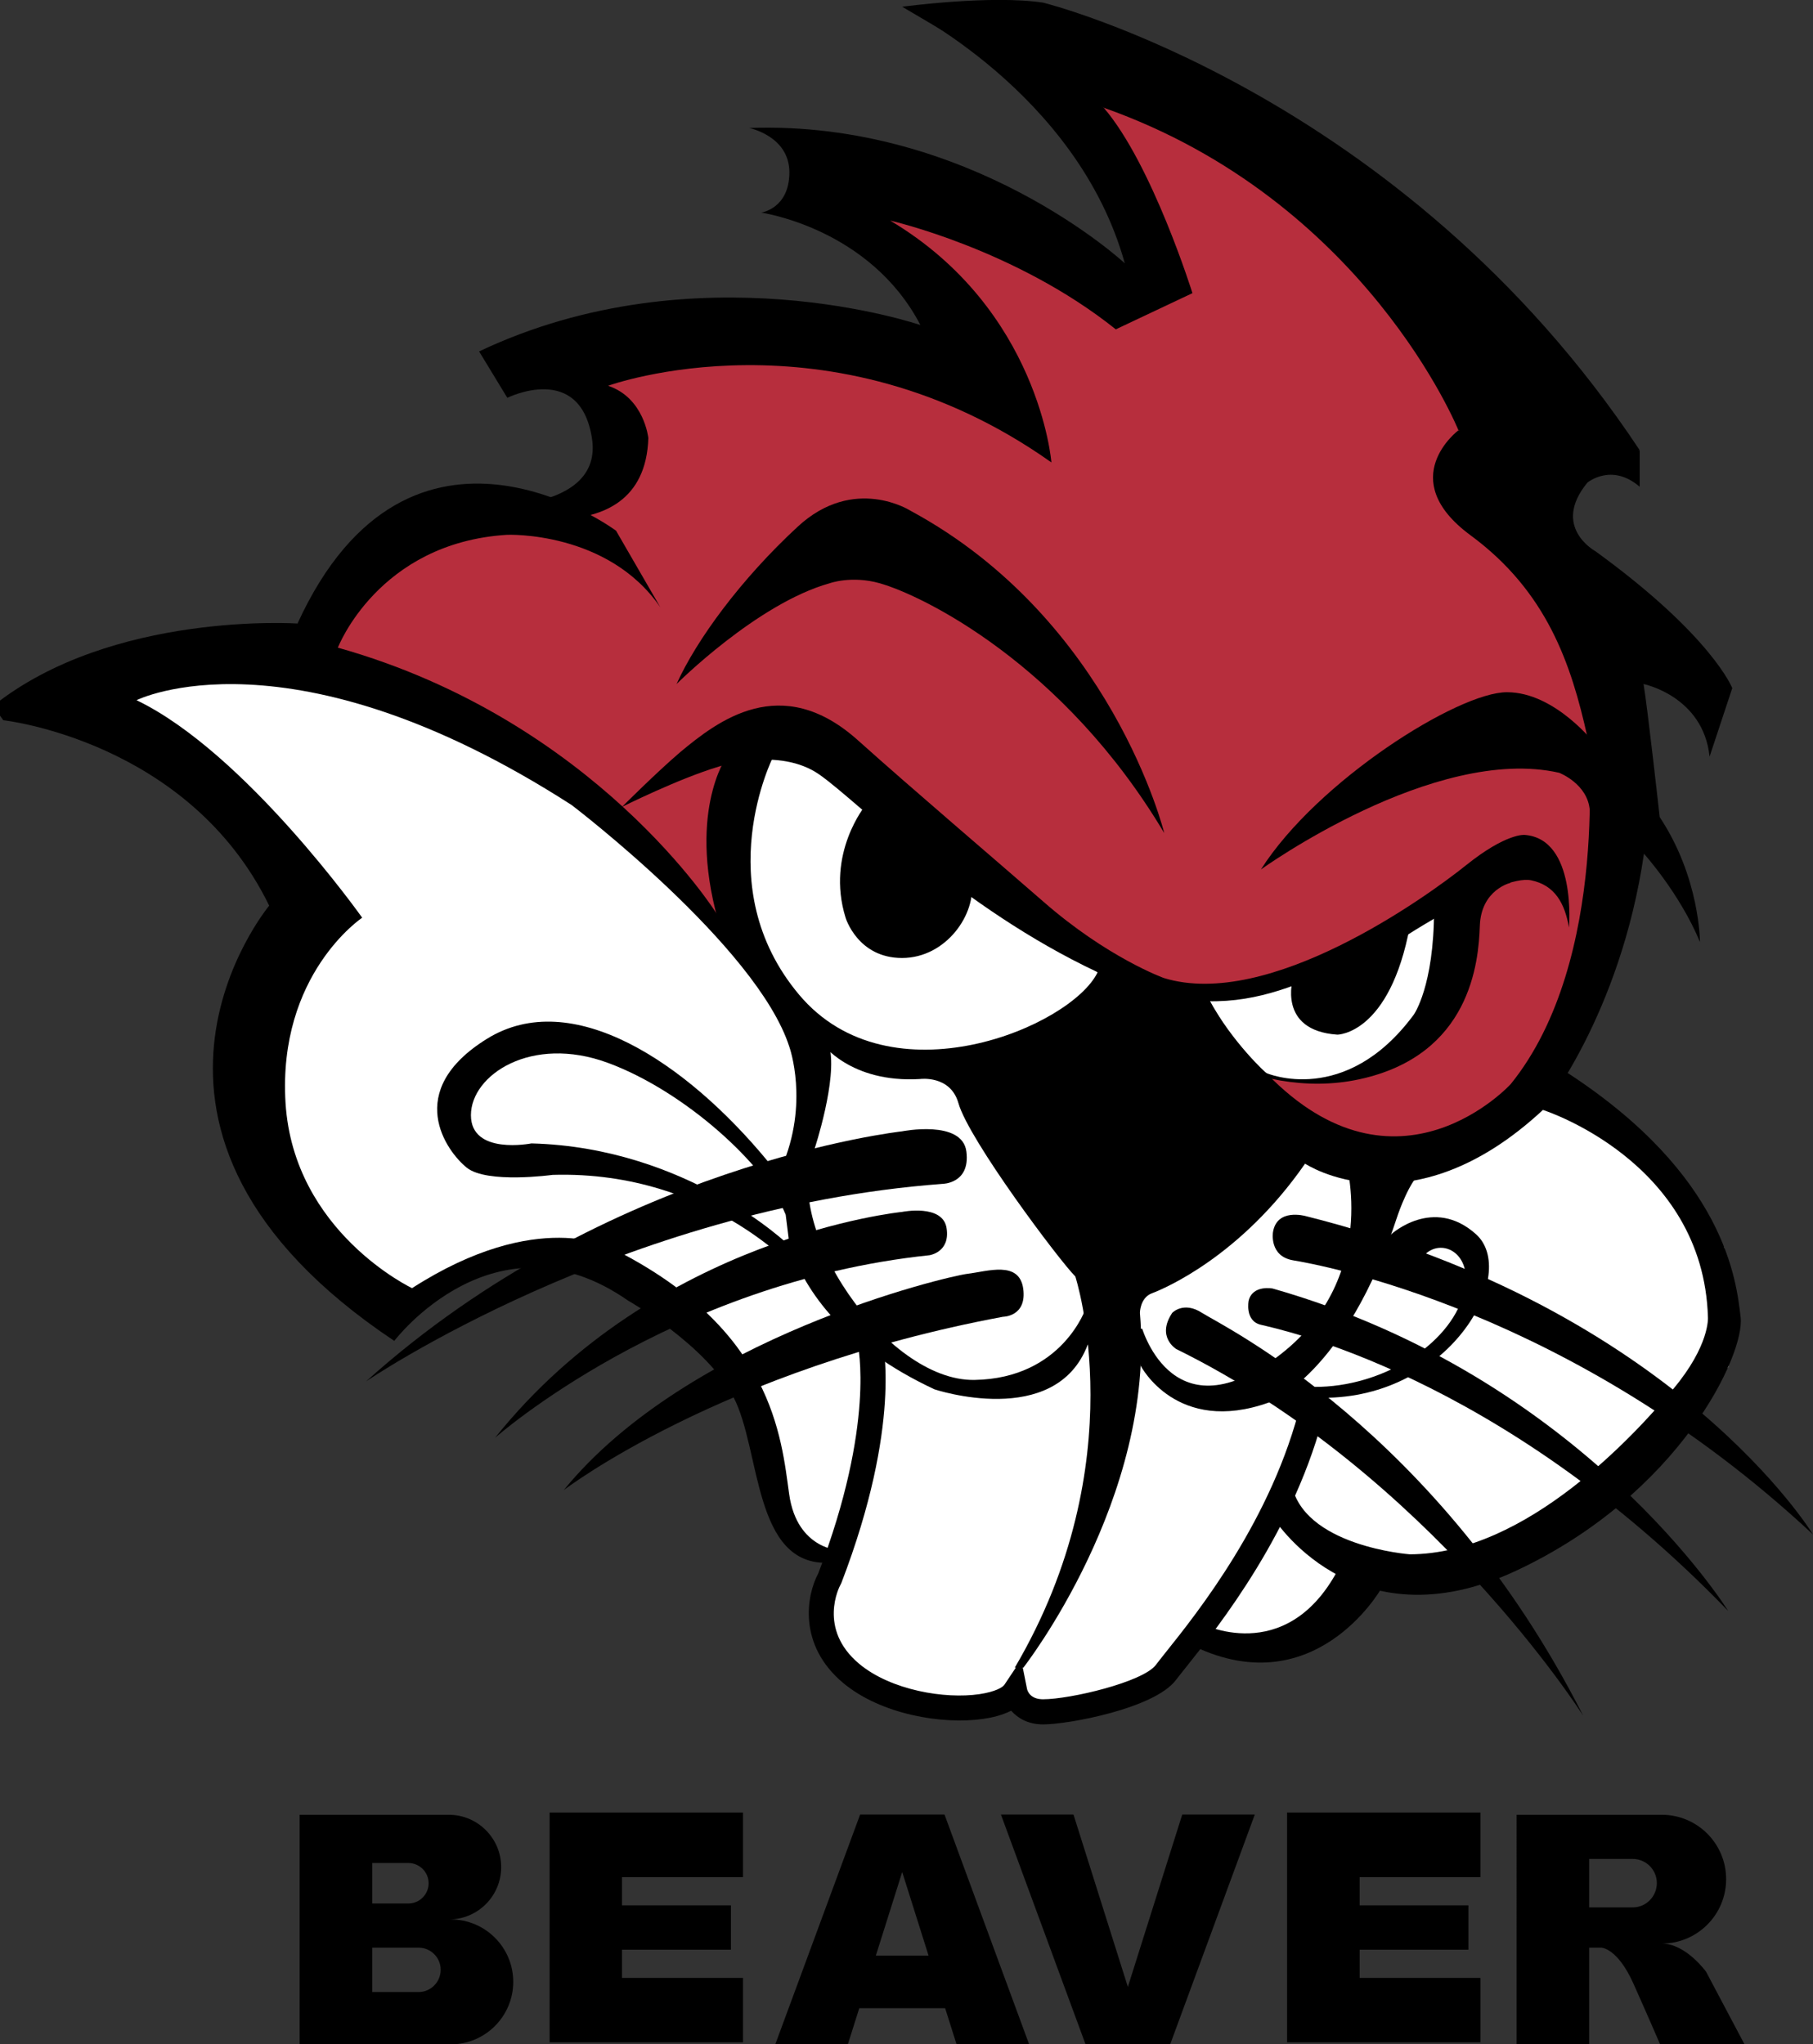 <?xml version="1.0" encoding="UTF-8"?> <!-- Generator: Adobe Illustrator 25.0.1, SVG Export Plug-In . SVG Version: 6.00 Build 0) --> <svg xmlns="http://www.w3.org/2000/svg" xmlns:xlink="http://www.w3.org/1999/xlink" id="Layer_1" x="0px" y="0px" viewBox="0 0 88.7 100" style="enable-background:new 0 0 88.7 100;" xml:space="preserve"><rect x="0" y="0" width="88.7" height="100" fill="#333333" stroke="none"/> <style type="text/css"> .st0{fill:#B72E3D;} .st1{fill:#FFFFFF;} </style> <g> <polygon class="st0" points="27.58,25.39 21.39,25.39 15.94,29.91 15.43,32.57 25.62,37.01 30.43,39.47 35.28,45.52 35.82,43.12 36.25,36.41 40.18,36.38 47.31,42.17 52.88,46.86 58.33,49.97 64.25,55.93 69.57,56.26 73.72,54.53 78.5,46.86 79.24,33.85 73.91,24.38 72.85,17.87 58.14,4.36 51.63,2.5 56.36,13.59 53.61,13.59 41.1,8.22 43.35,12.16 48.67,19.46 38.83,15.8 27.03,17.18 30.37,20.48 29.48,23.66 "></polygon> <polygon class="st1" points="36.71,68.01 32.31,63.01 27.58,61.4 23.04,61.86 19.56,64.44 12.39,55.93 14.56,43.12 3.85,33.85 14.56,31.79 27.94,38.19 36.71,47.18 40.59,51.2 49.05,52.48 54.39,59.54 62.87,55.93 69.57,56.26 75.01,53 79.24,55.23 84.37,61.04 84.56,66.87 75.48,75.06 67.56,77.73 65.13,78.8 61.69,80.71 58.14,80.38 57.04,81.82 55.81,82.63 51.54,83.7 49.9,83.24 49.66,82.75 48.81,83.29 46.02,83.5 43.57,82.94 41.33,81.57 40.18,80.02 40.18,78.01 41.18,75.85 40.18,76.03 37.75,73.94 "></polygon> <path d="M68.07,60.37c0,0,2.05-1.87,4.14,0c2.09,1.87-1.12,7.83-7.2,8h-2.74l0.43-1.36l2.44-2.58l1.88-3.04L68.07,60.37z"></path> <path class="st1" d="M67.09,62.56c0,0,1.68-0.4,2.68-1.25s2.72,0.34,1.56,2.71s-4.68,4.18-7.95,3.76l0.87-1.79L67.09,62.56z"></path> <path d="M55.81,66.81c0,0,1.76,3.41,6.28,1.79c0,0,3.75-1.35,6.3-9.18c0,0,0.58-1.71,1.18-2.11l-4.73-0.2l-2.88,6.84L55.81,65 V66.81z"></path> <path class="st1" d="M55.81,64.77c0,0,1.41,5.47,6.6,1.66s3.41-9.72,3.41-9.72l-2.96-0.79l-5.13,2.76l-2.39,3.41v1.85L55.81,64.77z "></path> <path d="M77.46,83.93c0,0-7.49-11.83-19.91-17.94c0,0-0.99-0.59-0.2-1.77c0,0,0.55-0.59,1.46,0 C59.71,64.81,70.36,69.93,77.46,83.93z"></path> <path d="M61.09,63.62c0,0-0.2,0.99,0.59,1.18c0.79,0.2,11.63,2.37,22.87,14c0,0-7.1-11.44-22.28-15.77 C62.28,63.03,61.29,62.83,61.09,63.62z"></path> <path d="M62.28,60.27c0,0-0.2,1.18,0.99,1.38s13.6,2.37,25.43,13.41c0,0-6.7-11.04-24.84-15.58 C63.85,59.48,62.47,59.09,62.28,60.27z"></path> <path d="M19.29,65.59c0,0,4.93-6.51,11.44-1.97c0,0,3.82,2.16,5.16,4.73c1.34,2.57,0.95,8.29,4.69,8.09l0.59-0.59 c0,0-2.17,0-2.56-2.76S37.83,65,29.94,61.06c0,0-3.6-2.02-9.78,1.95c0,0-5.79-2.74-6.19-9.05c-0.39-6.31,3.75-9.07,3.75-9.07 S12,36.81,6.68,34.25c0,0,7.49-3.75,21.29,5.13c0,0,9.07,6.9,10.65,11.83c0,0,0.99,2.76-0.39,5.91c0,0-1.38,6.7,7.49,10.84 c0,0,5.91,1.97,7.49-2.17l1.18-1.18l-1.25-0.66c0,0-1.14,3.48-5.47,3.55c-4.33,0.07-9.52-7.54-7.81-11.33c0,0,1.12-3.39,0.72-4.97 c-0.39-1.58-5.52-6.51-5.52-6.51s-5.91-9.46-18.53-13.01l-1.97-1.18c0,0-9.09-0.61-14.9,4.03l0.5,0.7c0,0,9.07,0.99,13.01,9.07 C13.18,44.3,3.92,55.34,19.29,65.59z"></path> <path d="M32.31,29.71l-2.17-3.75c0,0-10.06-7.49-15.58,4.53l0.86,2.07l1.11-0.88c0,0,1.97-5.13,8.28-5.52 C24.82,26.16,29.74,25.96,32.31,29.71z"></path> <path d="M24.82,19.46c0,0,3.55-1.77,4.14,1.97s-5.72,3.35-5.72,3.35s8.28,2.76,8.48-3.35c0,0-0.2-1.97-1.97-2.56 c0,0,10.84-3.94,21.69,3.75c0,0-0.59-7.49-7.89-11.83c0,0,6.11,1.38,11.04,5.32l3.75-1.77c0,0-1.97-6.31-4.34-9.07l-9.86-4.93 c0,0,8.57,4.17,10.89,12.54c0,0-7.54-7.01-18.38-6.62c0,0,1.97,0.39,1.97,2.17s-1.38,1.97-1.38,1.97s5.32,0.75,7.79,5.5 c0,0-10.94-3.76-21.59,1.29L24.82,19.46z"></path> <path d="M73.91,43.18c0,0-1.45,0.33-1.51,2.11s-0.46,6.32-5.88,7.5s-10.15-2.77-10.15-2.77l1.79-1.38l3.21-0.48l5.38-1.86 l6.58-3.58L73.91,43.18z"></path> <path class="st1" d="M59.12,48.84c0,0,1.35,2.56,2.84,3.65c0,0,3.86,1.68,7.21-2.86c0,0,0.99-1.38,0.99-5.13l-5.19,2.58 L59.12,48.84z"></path> <path d="M63.26,47.85c0,0-0.79,2.56,2.17,2.76c0,0,2.56,0,3.55-5.32L63.26,47.85z"></path> <path d="M35.55,37.01c0,0-2.03,2.84-0.27,8.52l4.4,5.09L40.19,51c0,0,1.38,1.99,4.83,1.78c0,0,1.48-0.2,1.87,1.18 c0.51,1.8,4.93,7.69,5.72,8.48c0,0,2.96,9.07-2.96,19.13h0.42c0,0,6.48-8.28,5.7-17.35c0,0,0-0.74,0.59-0.96 c0.59-0.22,4.34-1.8,7.49-6.34c0,0,5.11,3.43,11.63-2.62c0,0,3.79-4.63,4.95-12.54c0,0,1.76,1.95,2.74,4.32c0,0,0-3.15-1.97-6.11 c0,0-0.59-5.32-0.79-6.51c0,0,2.92,0.59,3.23,3.55l1.11-3.35c0,0-0.99-2.56-6.7-6.7c0,0-2.17-1.18-0.39-3.35 c0,0,1.18-0.99,2.56,0.2v-1.77l-8.87-0.99c0,0-3.15,2.37,0.59,5.13c3.75,2.76,4.93,6.31,5.72,9.86c0,0,1.18,10.9-3.75,16.99 c0,0-5.55,6.08-11.94-0.52c0,0-1.66-1.48-2.84-3.65l-4.14-1.18l-7.44-4.53l-6.75-6.74l-4.53,0.03L35.55,37.01z"></path> <path d="M44.14,0.33c0,0,4.34-0.59,6.9-0.2c0,0,17.55,4.34,29.18,21.89l-5.32,0.79l-3.55-1.77c0,0-4.53-11.24-17.35-15.77 l-3.15-0.99L44.14,0.33z"></path> <path d="M39.36,62.56c0,0-4.4-5.33-12.33-5.09c0,0-3.2,0.44-4.19-0.35s-3.15-3.75,0.99-6.31c4.14-2.56,9.72,1.13,13.73,5.99 l1.26,2.62L39.36,62.56z"></path> <path class="st1" d="M38.63,60.94c0,0-4.94-4.81-12.63-5.01c0,0-2.96,0.59-2.96-1.38s2.96-3.94,6.7-2.56c3.75,1.38,7.73,5,8.7,7.43 L38.63,60.94z"></path> <path d="M58.73,79.4c0,0,4.14,2.17,6.7-2.56h1.82l0.31,0.89c0,0-3.31,5.81-9.42,2.66L58.73,79.4z"></path> <path d="M62.26,74.19c0,0,3.91,6.39,11.92,2.64c8.01-3.75,11.19-10.58,10.98-12.39c-0.21-1.81-0.75-6.93-8.47-11.96L75.01,53 l0.47,1.29c0,0,7.86,2.49,8.08,10.15c0,0,0.1,1.37-1.72,3.53c-1.82,2.16-7.14,8.04-12.86,8.06c0,0-5.32-0.39-5.81-3.54L62.26,74.19 z"></path> <path d="M61.69,42.53c0,0,8.48-6.11,14.59-4.73c0,0,1.41,0.54,1.5,1.85l0.73-2.05l-0.45-1.18c0,0-1.96-2.56-4.33-2.56 C71.35,33.85,64.45,38.19,61.69,42.53z"></path> <path d="M17.91,67.57c0,0,12.42-8.48,28.19-9.66c0,0,1.38,0,1.18-1.58c-0.2-1.58-3.15-0.99-3.15-0.99S29.74,56.92,17.91,67.57z"></path> <path d="M24.22,70.33c0,0,8.58-7.6,21.25-8.93c0,0,1.03-0.14,0.84-1.33s-2.17-0.79-2.17-0.79S32.11,60.47,24.22,70.33z"></path> <path d="M27.58,72.89c0,0,7.69-5.91,21.49-8.48c0,0,1.18,0,0.99-1.38c-0.2-1.38-1.74-0.84-2.74-0.72 C46.31,62.44,33.69,65.4,27.58,72.89z"></path> <g> <path d="M51.04,84.35c-0.75,0-1.25-0.31-1.57-0.67c-0.43,0.22-0.94,0.34-1.37,0.4c-2.01,0.29-5-0.22-6.84-1.75 c-2.24-1.87-1.8-4.3-1.23-5.36c2.82-7.34,1.94-11.19,1.93-11.23l1.19-0.3c0.04,0.17,1,4.22-1.99,12l-0.04,0.08 c-0.05,0.08-1.13,2.16,0.92,3.87c1.55,1.29,4.19,1.73,5.88,1.48c0.8-0.12,1.14-0.34,1.22-0.46l0.82-1.23l0.29,1.45 c0.03,0.11,0.17,0.49,0.78,0.49c1.33,0,4.88-0.84,5.52-1.68c0.12-0.16,0.28-0.36,0.47-0.6c1.57-1.96,5.25-6.57,6.63-12.24 l1.19,0.29c-1.44,5.94-5.24,10.69-6.86,12.72c-0.18,0.23-0.34,0.42-0.45,0.57C56.47,83.58,52.24,84.35,51.04,84.35z"></path> </g> <path d="M33.1,33.46c0,0,3.94-3.94,7.49-4.93c0,0,1.07-0.39,2.45,0c2.09,0.59,8.99,3.94,13.92,12.22c0,0-2.56-10.45-12.42-15.77 c0,0-2.76-1.77-5.52,0.79C36.25,28.33,34.08,31.29,33.1,33.46z"></path> <path class="st1" d="M37.83,37.01c0,0-3.2,6.32,1.26,11.64s13.33,1.57,14.61-1.09l-6.39-5.39l-6.21-4.82L37.83,37.01z"></path> <path d="M42.36,39.37c0,0-1.97,2.37-0.99,5.52c0,0,0.59,1.97,2.76,1.97s3.65-2.17,3.4-3.75L42.36,39.37z"></path> <path d="M30.43,39.47c0,0,2.76-1.38,4.73-1.97c0,0,2.96-0.99,4.93,0.39c1.97,1.38,6.9,6.51,13.6,9.66s9.86,0.39,14.79-1.58 c0,0,4.91-3.22,6.43-2.91c1.16,0.24,1.65,1.13,1.85,2.31c0,0,0.39-4.34-2.17-4.53c0,0-0.89-0.1-2.86,1.48 c-1.97,1.58-9.66,7.1-14.79,5.52c0,0-2.76-0.99-5.91-3.75c-2.42-2.11-6.37-5.47-9.07-7.89c-3.75-3.35-6.85-0.93-8.68,0.59 C32.11,37.79,30.43,39.47,30.43,39.47z"></path> <polygon points="36.35,91.82 36.35,88.66 30.43,88.66 29.45,88.66 26.89,88.66 26.89,99.9 29.45,99.9 30.43,99.9 36.35,99.9 36.35,96.75 30.43,96.75 30.43,95.37 35.76,95.37 35.76,93.2 30.43,93.2 30.43,91.82 "></polygon> <polygon points="72.43,91.82 72.43,88.66 66.52,88.66 65.53,88.66 62.97,88.66 62.97,99.9 65.53,99.9 66.52,99.9 72.43,99.9 72.43,96.75 66.52,96.75 66.52,95.37 71.84,95.37 71.84,93.2 66.52,93.2 66.52,91.82 "></polygon> <path d="M22.06,93.89h-0.1c1.42,0,2.56-1.15,2.56-2.56s-1.15-2.56-2.56-2.56h-3.75h-2.96h-0.59V100h0.59h2.96h3.84 c1.69,0,3.06-1.37,3.06-3.06C25.11,95.26,23.74,93.89,22.06,93.89z M18.21,91.13h1.77c0.54,0,0.99,0.44,0.99,0.99 c0,0.54-0.44,0.99-0.99,0.99h-1.77V91.13z M20.48,97.44h-2.27v-2.17h2.27c0.6,0,1.08,0.49,1.08,1.08 C21.56,96.95,21.08,97.44,20.48,97.44z"></path> <path d="M46.8,100h3.55l-4.14-11.24h-1.18h-1.77h-1.18L37.93,100h3.55l0.56-1.77h4.2L46.8,100z M42.85,95.66l1.29-4.09l1.29,4.09 H42.85z"></path> <polygon points="57.84,88.76 55.18,97.19 52.52,88.76 48.97,88.76 53.11,100 54.29,100 56.07,100 57.25,100 61.39,88.76 "></polygon> <path d="M83.47,96.45c0,0-0.99-1.38-2.17-1.38c1.74,0,3.15-1.41,3.15-3.15s-1.41-3.15-3.15-3.15h-3.55h-1.38h-2.17V100h3.55v-4.73 h0.59c0,0,0.79,0,1.58,1.77c0.79,1.77,1.3,2.96,1.3,2.96h4.13L83.47,96.45z M79.88,93.3h-2.13v-2.37h2.13 c0.65,0,1.18,0.53,1.18,1.18S80.54,93.3,79.88,93.3z"></path> </g> </svg> 